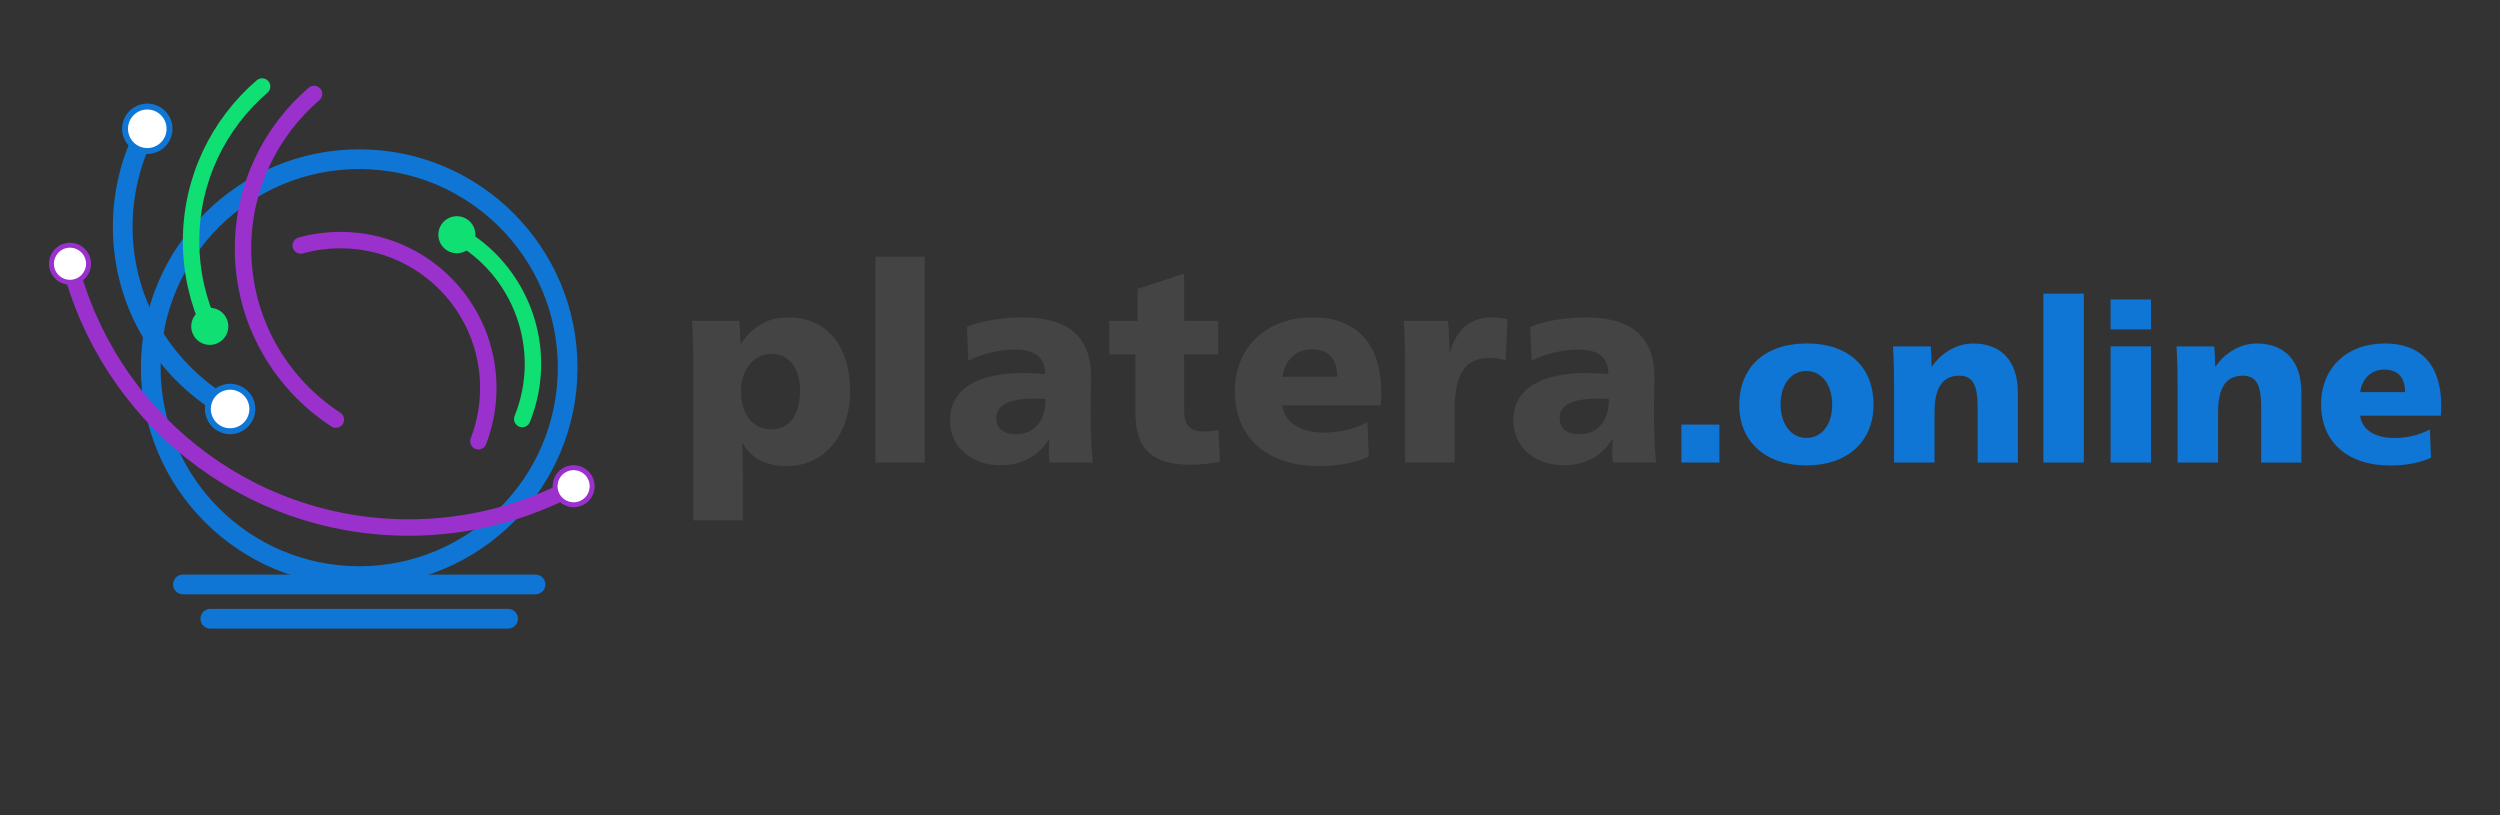 <?xml version="1.0" encoding="UTF-8"?>
<svg id="Capa_1" data-name="Capa 1" xmlns="http://www.w3.org/2000/svg" viewBox="0 0 760.85 248.1">
  <rect x="0" y="0" width="760.85" height="248.1" fill="#333333" stroke="none"/>
  <defs>
    <style>
      .cls-1 {
        fill: #0f76d5;
      }

      .cls-2 {
        fill: #444;
      }

      .cls-3 {
        stroke: #0f76d5;
        stroke-width: 6px;
      }

      .cls-3, .cls-4, .cls-5 {
        fill: none;
        stroke-linecap: round;
        stroke-miterlimit: 10;
      }

      .cls-4 {
        stroke: #10e073;
      }

      .cls-4, .cls-5 {
        stroke-width: 5px;
      }

      .cls-6 {
        fill: #10e073;
      }

      .cls-7 {
        fill: #fff;
      }

      .cls-5 {
        stroke: #9a31cc;
      }

      .cls-8 {
        fill: #9a31cc;
      }
    </style>
  </defs>
  <circle class="cls-3" cx="109.32" cy="111.89" r="63.44"/>
  <path class="cls-5" d="M102.21,127.7c-17-11.07-28.25-30.24-28.25-52.04,0-18.82,8.38-35.69,21.62-47.07"/>
  <g>
    <path class="cls-4" d="M63.93,99.59c-3.71-7.96-5.78-16.83-5.78-26.19,0-18.82,8.38-35.69,21.62-47.07"/>
    <path class="cls-6" d="M68.87,96.76c1.42,2.77.31,6.17-2.46,7.59s-6.17.31-7.59-2.46c-1.42-2.77-.31-6.17,2.46-7.59,2.77-1.42,6.17-.31,7.59,2.46Z"/>
  </g>
  <g>
    <path class="cls-3" d="M70.35,124.69c-19.67-10.77-33-31.67-33-55.67,0-10.93,2.76-21.21,7.63-30.19"/>
    <g>
      <path class="cls-7" d="M72.98,118.38c3.36,1.63,4.77,5.68,3.13,9.04s-5.68,4.77-9.04,3.13c-3.36-1.63-4.77-5.68-3.13-9.04s5.68-4.77,9.04-3.13Z"/>
      <path class="cls-1" d="M73.38,117.57c-3.8-1.85-8.4-.25-10.25,3.55-1.85,3.8-.25,8.4,3.55,10.25,3.8,1.85,8.4.25,10.25-3.55,1.85-3.8.25-8.4-3.55-10.25-3.8-1.85,3.8,1.85,0,0ZM67.47,129.75c-2.91-1.41-4.13-4.93-2.72-7.84,1.41-2.91,4.93-4.13,7.84-2.72,2.91,1.41,4.13,4.93,2.72,7.84-1.41,2.91-4.93,4.13-7.84,2.72-2.91-1.41,2.91,1.41,0,0Z"/>
    </g>
    <g>
      <path class="cls-7" d="M50.61,42.7c1.94-3.19.92-7.36-2.27-9.3-3.19-1.94-7.36-.92-9.3,2.27-1.94,3.19-.92,7.36,2.27,9.3,3.19,1.94,7.36.92,9.3-2.27Z"/>
      <path class="cls-1" d="M51.38,43.17c-2.19,3.61-6.92,4.77-10.53,2.57s-4.77-6.92-2.57-10.53c2.19-3.61,6.92-4.77,10.53-2.57,3.61,2.19,4.77,6.92,2.57,10.53-2.19,3.61,2.19-3.61,0,0ZM39.81,36.15c-1.68,2.77-.8,6.38,1.97,8.06,2.77,1.68,6.38.8,8.06-1.97,1.68-2.77.8-6.38-1.97-8.06-2.77-1.68-6.38-.8-8.06,1.97-1.68,2.77,1.68-2.77,0,0Z"/>
    </g>
  </g>
  <g>
    <path class="cls-5" d="M174.87,147.84c-15.01,8.11-32.2,12.71-50.46,12.71-49.85,0-91.69-34.3-103.21-80.58"/>
    <g>
      <path class="cls-7" d="M171.78,143.07c2.7-1.54,6.15-.6,7.69,2.1,1.54,2.7.6,6.15-2.1,7.69-2.7,1.54-6.15.6-7.69-2.1-1.54-2.7-.6-6.15,2.1-7.69Z"/>
      <path class="cls-8" d="M171.41,142.42c-3.06,1.75-4.13,5.66-2.38,8.72,1.75,3.06,5.66,4.13,8.72,2.38,3.06-1.75,4.13-5.66,2.38-8.72-1.75-3.06-5.66-4.13-8.72-2.38-3.06,1.75,3.06-1.75,0,0ZM177,152.22c-2.34,1.34-5.33.52-6.67-1.82-1.34-2.34-.52-5.33,1.82-6.67,2.34-1.34,5.33-.52,6.67,1.82s.52,5.33-1.82,6.67c-2.34,1.34,2.34-1.34,0,0Z"/>
    </g>
    <g>
      <path class="cls-7" d="M26.81,79.03c-.68-3.04-3.7-4.95-6.74-4.27-3.04.68-4.95,3.7-4.27,6.74.68,3.04,3.7,4.95,6.74,4.27,3.04-.68,4.95-3.7,4.27-6.74Z"/>
      <path class="cls-8" d="M27.54,78.87c.77,3.44-1.4,6.86-4.84,7.63-3.44.77-6.86-1.4-7.63-4.84-.77-3.44,1.4-6.86,4.84-7.63,3.44-.77,6.86,1.4,7.63,4.84.77,3.44-.77-3.44,0,0ZM16.53,81.34c.59,2.63,3.21,4.29,5.84,3.7,2.63-.59,4.29-3.21,3.7-5.84-.59-2.63-3.21-4.29-5.84-3.7-2.63.59-4.29,3.21-3.7,5.84.59,2.63-.59-2.63,0,0Z"/>
    </g>
  </g>
  <path class="cls-5" d="M91.52,74.71c3.85-1.07,7.9-1.64,12.09-1.64,24.86,0,45,20.15,45,45,0,5.72-1.07,11.19-3.01,16.22"/>
  <g>
    <path class="cls-4" d="M138.82,71.27c19.73,10.79,28.72,34.87,20.12,56.25"/>
    <path class="cls-6" d="M136.59,76.51c-2.8-1.36-3.97-4.73-2.62-7.53,1.36-2.8,4.73-3.97,7.53-2.62,2.8,1.36,3.97,4.73,2.62,7.53-1.36,2.8-4.73,3.97-7.53,2.62Z"/>
  </g>
  <line class="cls-3" x1="55.67" y1="177.87" x2="162.97" y2="177.87"/>
  <line class="cls-3" x1="64.01" y1="188.31" x2="154.62" y2="188.31"/>
  <g>
    <path class="cls-2" d="M210.99,111.02c0-4.48-.08-9.78-.41-13.34h14.42c.17,1.74.33,4.64.33,6.8h.17c4.06-5.39,7.96-7.87,14.67-7.87,11.27,0,18.56,8.7,18.56,22.21s-7.79,23.04-19.31,23.04c-6.22,0-10.69-2.32-13.42-6.96h-.17c.17,1.66.25,7.54.25,10.03v13.42h-15.08v-47.32ZM243.48,118.73c0-6.79-3.4-11.02-8.7-11.02s-9.28,4.64-9.28,11.44,3.56,11.52,9.2,11.52,8.78-4.39,8.78-11.93Z"/>
    <path class="cls-2" d="M266.43,78.12h15v62.65h-15v-62.65Z"/>
    <path class="cls-2" d="M289.13,128.01c0-9.78,8.37-14.5,22.71-14.5,1.74,0,4.14.17,6.22.33,0-5.47-3.56-7.46-9.2-7.46-4.64,0-10.11,1.33-14.17,3.4l-.41-10.28c4.64-2.07,11.68-2.9,16.91-2.9,14.34,0,20.88,6.3,20.88,18.15,0,2.24-.17,6.8-.17,10.44,0,6.55.33,12.02.66,15.58h-13.09c-.17-.66-.25-2.15-.25-3.4,0-.91,0-2.16.17-3.73h-.17c-2.74,4.72-7.87,7.96-14.67,7.96-8.78,0-15.41-5.47-15.41-13.59ZM318.22,121.46c-.91-.08-2.07-.17-3.07-.17-7.62,0-11.93,1.74-11.93,5.88,0,3.56,2.49,4.97,6.05,4.97,5.47,0,8.95-3.98,8.95-10.69Z"/>
    <path class="cls-2" d="M345.56,125.85v-17.98h-7.96v-10.19h8.62v-9.78l14.17-4.64v14.42h10.36v10.19h-10.36v16.91c0,3.32.83,6.55,5.8,6.55,1.58,0,3.23-.17,4.64-.5l.5,9.7c-2.9.58-6.55.91-9.12.91-11.52,0-16.66-4.89-16.66-15.58Z"/>
    <path class="cls-2" d="M375.81,119.14c0-13.43,9.53-22.54,23.7-22.54,13.01,0,20.88,7.54,20.88,23.29,0,.66-.08,2.9-.17,3.48h-29.92c.5,4.72,4.81,8.29,12.68,8.29,4.39,0,8.78-.91,13.18-3.15l.42,10.44c-3.73,1.82-9.2,2.9-15.25,2.9-15.25,0-25.52-8.37-25.52-22.71ZM406.97,114.67c0-5.72-2.9-8.37-7.79-8.37-4.47,0-8.12,2.98-8.87,8.37h16.66Z"/>
    <path class="cls-2" d="M427.6,110.52c0-4.56-.08-9.28-.41-12.85h13.51c.17,1.66.41,6.96.41,9.45h.17c2.07-6.71,5.97-10.52,12.76-10.52,1.66,0,3.48.17,4.72.58l-.5,12.51c-1.57-.5-3.23-.75-4.89-.75-7.71,0-10.69,5.05-10.69,16.49v15.33h-15.08v-30.25Z"/>
    <path class="cls-2" d="M460.58,128.01c0-9.78,8.37-14.5,22.71-14.5,1.74,0,4.14.17,6.21.33,0-5.47-3.56-7.46-9.2-7.46-4.64,0-10.11,1.33-14.17,3.4l-.41-10.28c4.64-2.07,11.68-2.9,16.91-2.9,14.34,0,20.88,6.3,20.88,18.15,0,2.24-.17,6.8-.17,10.44,0,6.55.33,12.02.66,15.58h-13.09c-.17-.66-.25-2.15-.25-3.4,0-.91,0-2.16.17-3.73h-.17c-2.73,4.72-7.87,7.96-14.67,7.96-8.78,0-15.41-5.47-15.41-13.59ZM489.67,121.46c-.91-.08-2.07-.17-3.07-.17-7.62,0-11.93,1.74-11.93,5.88,0,3.56,2.49,4.97,6.05,4.97,5.47,0,8.95-3.98,8.95-10.69Z"/>
    <path class="cls-1" d="M511.72,129.21h11.56v11.56h-11.56v-11.56Z"/>
    <path class="cls-1" d="M529.33,123.3c0-11.63,7.82-18.77,20.6-18.77s20.26,7.28,20.26,18.63-8.09,18.49-20.47,18.49-20.4-7.28-20.4-18.36ZM557.61,123.23c0-6.19-3.2-10.33-7.89-10.33s-7.82,4.28-7.82,10.06c0,6.19,3.26,10.33,7.89,10.33s7.82-4.08,7.82-10.06Z"/>
    <path class="cls-1" d="M576.45,116.91c0-2.99-.07-6.73-.34-11.49h11.49c.14,1.5.27,4.28.27,6.12h.14c2.58-3.94,7.41-7,12.44-7,8.64,0,13.67,5.3,13.67,15.03v21.21h-12.24v-16.79c0-6.53-1.29-9.66-5.64-9.66-3.2,0-5.03,1.5-6.12,3.6s-1.36,4.96-1.36,7.68v15.16h-12.31v-23.87Z"/>
    <path class="cls-1" d="M621.88,89.37h12.31v51.4h-12.31v-51.4Z"/>
    <path class="cls-1" d="M642.34,91.14h12.31v9.11h-12.31v-9.11ZM642.34,105.41h12.31v35.36h-12.31v-35.36Z"/>
    <path class="cls-1" d="M662.74,116.91c0-2.99-.07-6.73-.34-11.49h11.49c.14,1.5.27,4.28.27,6.12h.14c2.58-3.94,7.41-7,12.44-7,8.63,0,13.67,5.3,13.67,15.03v21.21h-12.24v-16.79c0-6.53-1.29-9.66-5.64-9.66-3.2,0-5.03,1.5-6.12,3.6s-1.36,4.96-1.36,7.68v15.16h-12.31v-23.87Z"/>
    <path class="cls-1" d="M706.4,123.02c0-11.02,7.82-18.49,19.45-18.49,10.67,0,17.13,6.19,17.13,19.11,0,.54-.07,2.38-.14,2.86h-24.54c.41,3.88,3.94,6.8,10.4,6.8,3.6,0,7.21-.75,10.81-2.58l.34,8.57c-3.06,1.5-7.55,2.38-12.51,2.38-12.51,0-20.94-6.87-20.94-18.63ZM731.96,119.35c0-4.69-2.38-6.87-6.39-6.87-3.67,0-6.66,2.45-7.28,6.87h13.67Z"/>
  </g>
</svg>